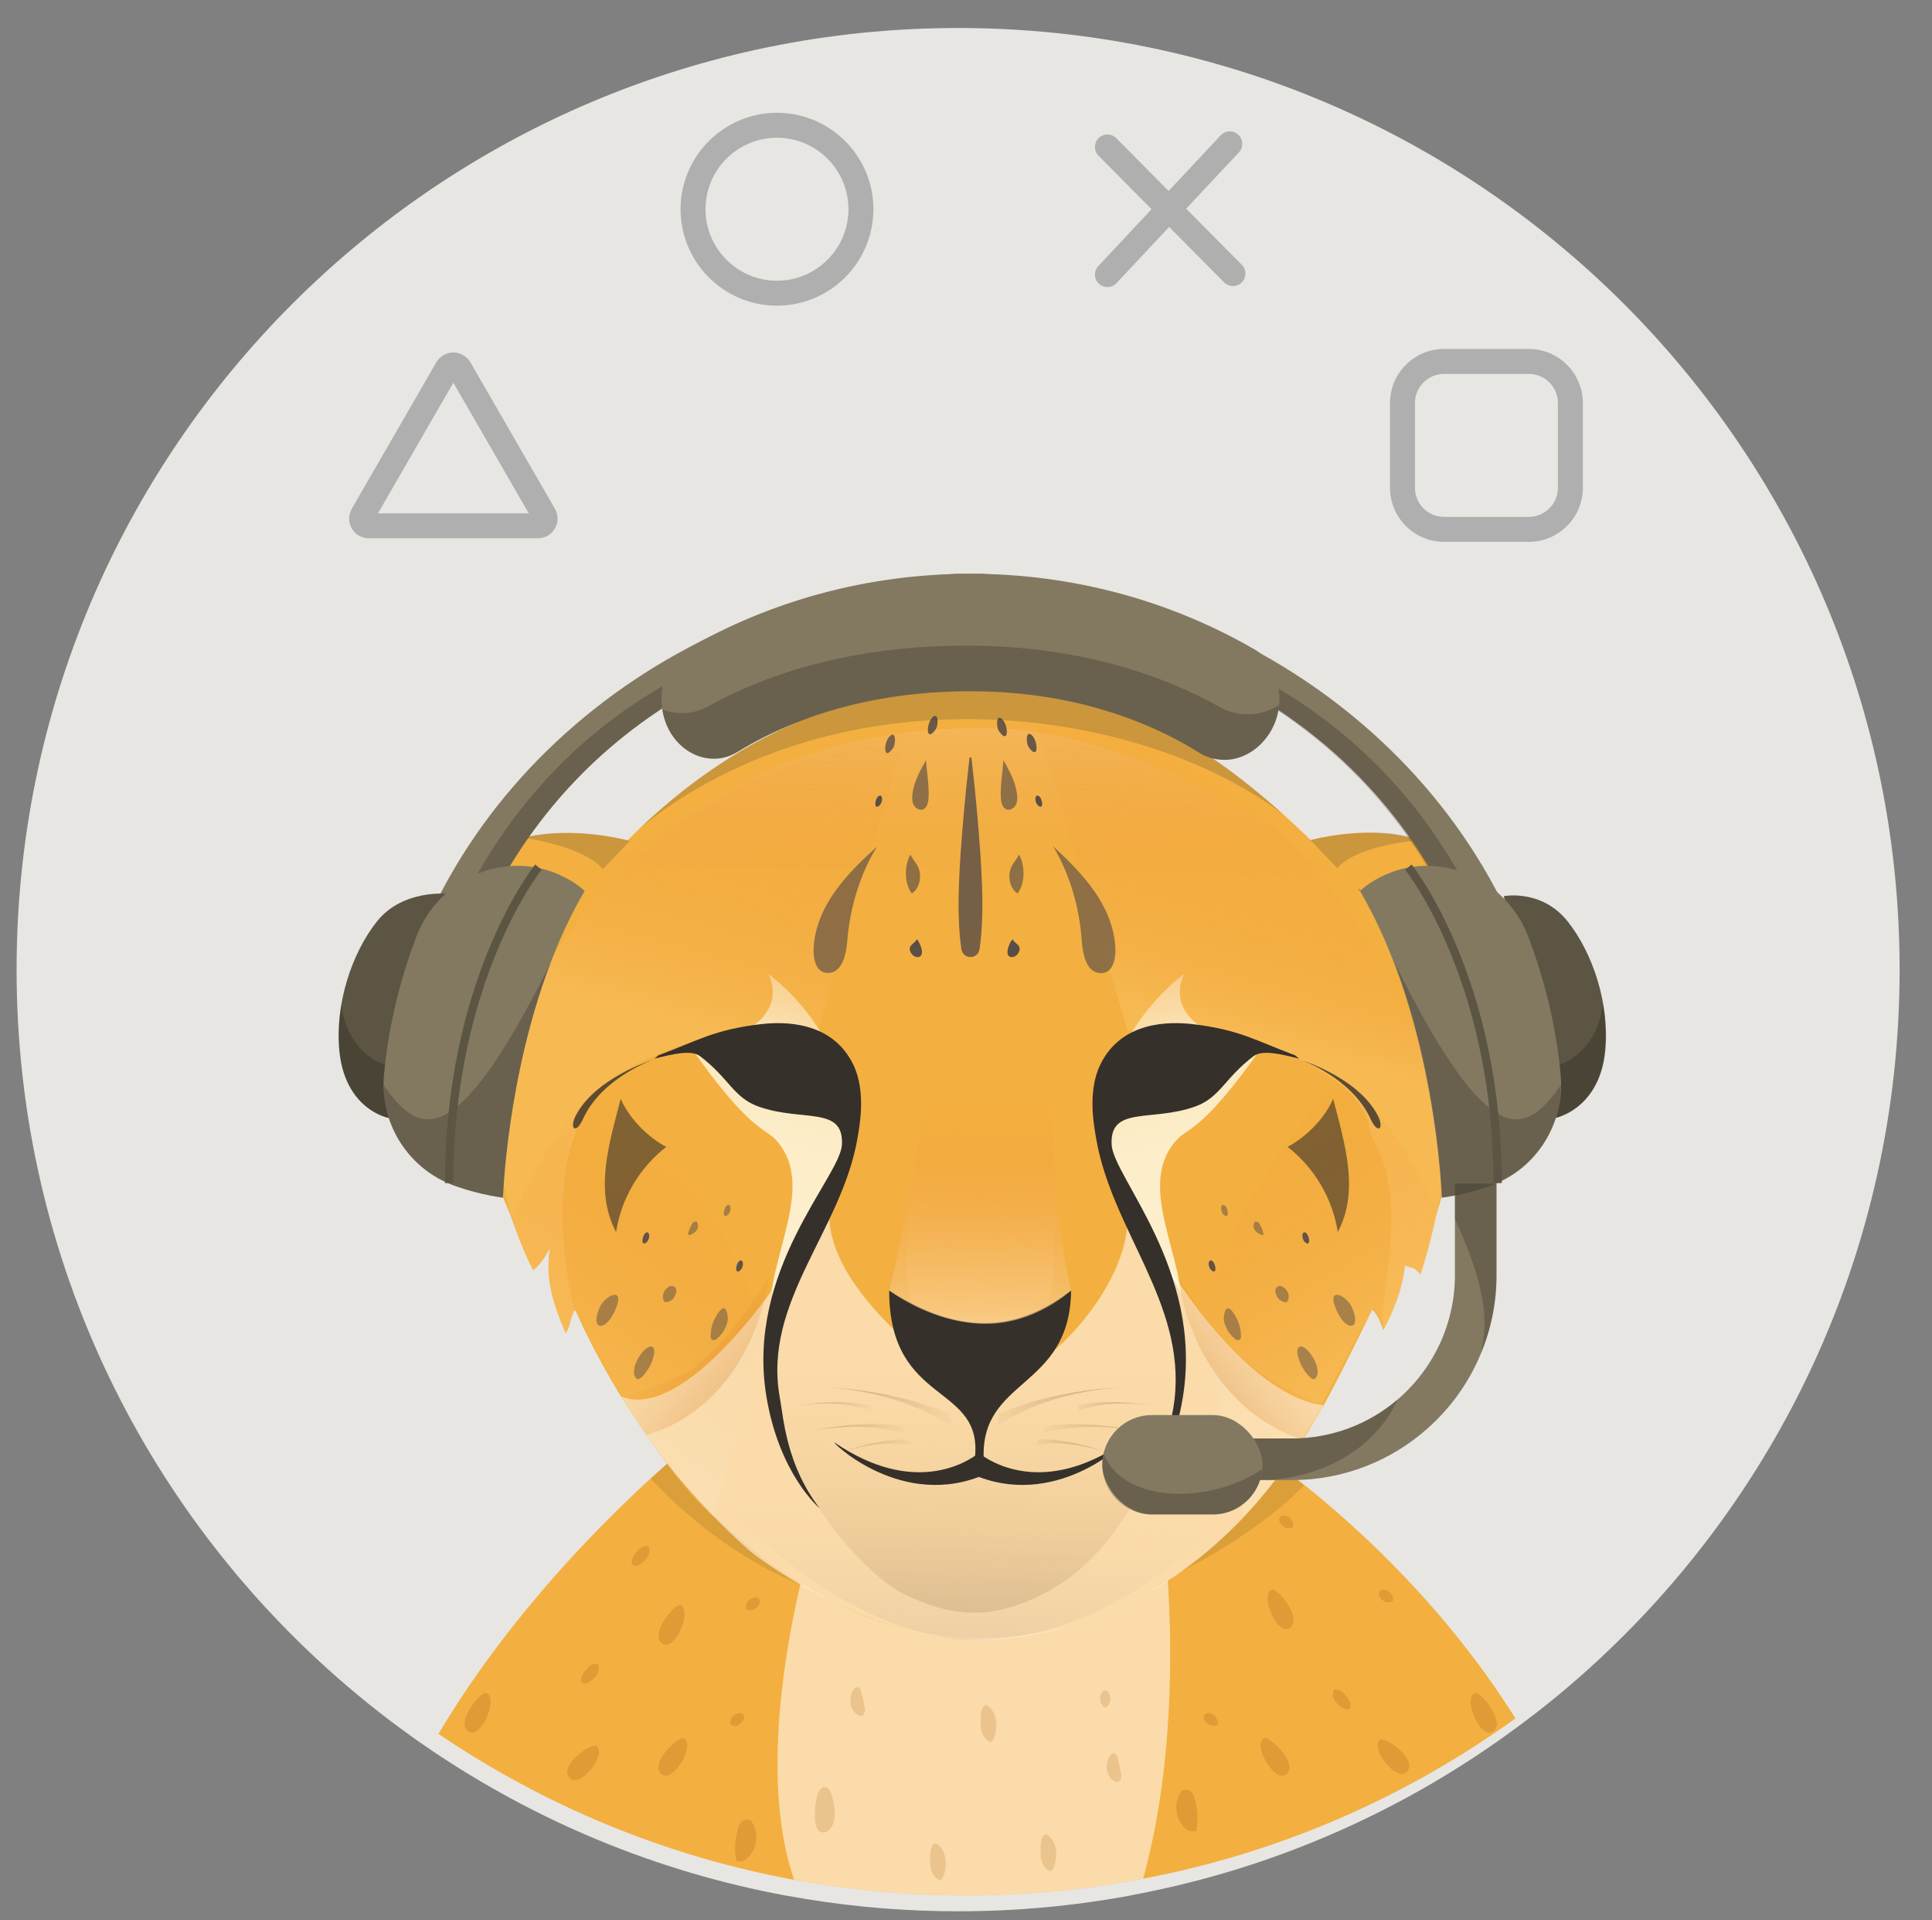 <?xml version="1.0" encoding="UTF-8"?><svg id="e" xmlns="http://www.w3.org/2000/svg" xmlns:xlink="http://www.w3.org/1999/xlink" viewBox="0 0 232.299 230.818"><rect x="0" y="0" width="232.299" height="230.818" fill="#808080" stroke="none"/><defs><linearGradient id="f" x1="116.921" y1="111.311" x2="116.921" y2="62.581" gradientUnits="userSpaceOnUse"><stop offset="0" stop-color="#ef8c29" stop-opacity="0"/><stop offset=".152" stop-color="#f09a41" stop-opacity=".098"/><stop offset=".475" stop-color="#f5be7f" stop-opacity=".349"/><stop offset=".941" stop-color="#fdf7e2" stop-opacity=".748"/><stop offset="1" stop-color="#ffffef" stop-opacity=".8"/></linearGradient><linearGradient id="g" x1="114.898" y1="240.28" x2="120.992" y2="118.358" gradientUnits="userSpaceOnUse"><stop offset="0" stop-color="#332a24"/><stop offset=".122" stop-color="#473424" stop-opacity=".89"/><stop offset=".28" stop-color="#825326" stop-opacity=".576"/><stop offset=".455" stop-color="#e38528" stop-opacity=".062"/><stop offset=".474" stop-color="#ef8c29" stop-opacity="0"/></linearGradient><linearGradient id="h" x1="117.953" y1="131.401" x2="117.953" y2="162.554" gradientUnits="userSpaceOnUse"><stop offset="0" stop-color="#ef8c29" stop-opacity="0"/><stop offset=".03" stop-color="#ef8e2b" stop-opacity=".024"/><stop offset=".302" stop-color="#f4a544" stop-opacity=".228"/><stop offset=".54" stop-color="#f8b556" stop-opacity=".376"/><stop offset=".731" stop-color="#fabf61" stop-opacity=".467"/><stop offset=".852" stop-color="#fbc366" stop-opacity=".5"/></linearGradient><linearGradient id="i" x1="159.422" y1="76.873" x2="141.645" y2="142.299" gradientUnits="userSpaceOnUse"><stop offset="0" stop-color="#ef8c29" stop-opacity="0"/><stop offset=".146" stop-color="#ef8d2a" stop-opacity=".014"/><stop offset=".273" stop-color="#f0922f" stop-opacity=".056"/><stop offset=".393" stop-color="#f29938" stop-opacity=".127"/><stop offset=".508" stop-color="#f4a444" stop-opacity=".227"/><stop offset=".619" stop-color="#f7b254" stop-opacity=".354"/><stop offset=".721" stop-color="#fbc366" stop-opacity=".5"/></linearGradient><linearGradient id="j" x1="97.979" y1="60.574" x2="74.363" y2="147.488" xlink:href="#i"/><linearGradient id="k" x1="144.232" y1="135.136" x2="170.325" y2="178.829" gradientUnits="userSpaceOnUse"><stop offset="0" stop-color="#ef8c29" stop-opacity="0"/><stop offset=".026" stop-color="#ef8e2b" stop-opacity=".021"/><stop offset=".356" stop-color="#f5aa4a" stop-opacity=".278"/><stop offset=".596" stop-color="#f9bc5e" stop-opacity=".439"/><stop offset=".721" stop-color="#fbc366" stop-opacity=".5"/></linearGradient><linearGradient id="l" x1="88.263" y1="143.239" x2="48.226" y2="198.35" gradientUnits="userSpaceOnUse"><stop offset="0" stop-color="#ef8c29" stop-opacity="0"/><stop offset=".069" stop-color="#f19533" stop-opacity=".088"/><stop offset=".225" stop-color="#f5a949" stop-opacity=".265"/><stop offset=".364" stop-color="#f8b758" stop-opacity=".393"/><stop offset=".48" stop-color="#fabf62" stop-opacity=".472"/><stop offset=".56" stop-color="#fbc366" stop-opacity=".5"/></linearGradient><linearGradient id="m" x1="116.105" y1="238.514" x2="117.959" y2="105.705" gradientUnits="userSpaceOnUse"><stop offset="0" stop-color="#332a24" stop-opacity=".2"/><stop offset=".346" stop-color="#674525" stop-opacity=".144"/><stop offset=".555" stop-color="#ef8c29" stop-opacity="0"/></linearGradient><linearGradient id="n" x1="-2710.773" y1="103.487" x2="-2723.959" y2="146.468" gradientTransform="translate(-2577.344) rotate(-180) scale(1 -1)" gradientUnits="userSpaceOnUse"><stop offset="0" stop-color="#ef8c29" stop-opacity="0"/><stop offset=".037" stop-color="#f0993f" stop-opacity=".093"/><stop offset=".111" stop-color="#f4b168" stop-opacity=".258"/><stop offset=".192" stop-color="#f7c68c" stop-opacity=".404"/><stop offset=".278" stop-color="#f9d7ab" stop-opacity=".527"/><stop offset=".371" stop-color="#fbe6c4" stop-opacity=".627"/><stop offset=".474" stop-color="#fdf1d7" stop-opacity=".704"/><stop offset=".592" stop-color="#fef9e4" stop-opacity=".759"/><stop offset=".739" stop-color="#fefdec" stop-opacity=".791"/><stop offset="1" stop-color="#ffffef" stop-opacity=".8"/></linearGradient><linearGradient id="o" x1="-172.373" y1="103.487" x2="-185.559" y2="146.468" gradientTransform="translate(273.713)" xlink:href="#n"/><linearGradient id="p" x1="118.226" y1="135.83" x2="117.465" y2="174.765" gradientUnits="userSpaceOnUse"><stop offset="0" stop-color="#ef8c29" stop-opacity="0"/><stop offset=".091" stop-color="#f0983e" stop-opacity=".089"/><stop offset=".42" stop-color="#f6c489" stop-opacity=".391"/><stop offset=".691" stop-color="#fbe3c0" stop-opacity=".612"/><stop offset=".892" stop-color="#fdf7e2" stop-opacity=".748"/><stop offset="1" stop-color="#ffffef" stop-opacity=".8"/></linearGradient><linearGradient id="q" x1="136.164" y1="175.184" x2="159.313" y2="153.869" gradientUnits="userSpaceOnUse"><stop offset=".177" stop-color="#ad5405" stop-opacity=".897"/><stop offset=".261" stop-color="#b85d0b" stop-opacity=".739"/><stop offset=".443" stop-color="#cf7118" stop-opacity=".423"/><stop offset=".601" stop-color="#e07f21" stop-opacity=".193"/><stop offset=".727" stop-color="#eb8826" stop-opacity=".052"/><stop offset=".803" stop-color="#ef8c29" stop-opacity="0"/></linearGradient><linearGradient id="r" x1="-2376.114" y1="175.73" x2="-2350.965" y2="152.575" gradientTransform="translate(-2277.141) rotate(-180) scale(1 -1)" xlink:href="#q"/><linearGradient id="s" x1="138.417" y1="-28.094" x2="123.772" y2="-30.999" gradientTransform="translate(-15.14 107.1) rotate(16.092) scale(1 -1)" gradientUnits="userSpaceOnUse"><stop offset="0" stop-color="#af7c2d" stop-opacity="0"/><stop offset=".37" stop-color="#6e4516" stop-opacity=".246"/><stop offset=".897" stop-color="#2c0d00" stop-opacity=".5"/></linearGradient><linearGradient id="t" x1="-248.592" y1="223.039" x2="-263.236" y2="220.134" gradientTransform="translate(207.634 625.668) rotate(33.714) scale(1.32 -1.463)" xlink:href="#s"/><linearGradient id="u" x1="-180.527" y1="-151.584" x2="-188.723" y2="-153.209" gradientTransform="translate(383.939 -3.107) rotate(10.047) scale(1.32 -1.463)" xlink:href="#s"/><linearGradient id="v" x1="-196.143" y1="28.4" x2="-204.339" y2="26.774" gradientTransform="translate(332.141 302.005) rotate(21.143) scale(1.32 -1.463)" xlink:href="#s"/><linearGradient id="w" x1="-2399.364" y1="-760.212" x2="-2414.009" y2="-763.117" gradientTransform="translate(-2391.924 107.1) rotate(163.908)" xlink:href="#s"/><linearGradient id="x" x1="-1912.525" y1="-778.898" x2="-1927.169" y2="-781.802" gradientTransform="translate(-2614.698 625.668) rotate(146.286) scale(1.32 1.463)" xlink:href="#s"/><linearGradient id="y" x1="-2150.203" y1="-466.488" x2="-2158.399" y2="-468.114" gradientTransform="translate(-2791.003 -3.107) rotate(169.953) scale(1.32 1.463)" xlink:href="#s"/><linearGradient id="z" x1="-2061.828" y1="-622.726" x2="-2070.024" y2="-624.352" gradientTransform="translate(-2739.205 302.005) rotate(158.857) scale(1.32 1.463)" xlink:href="#s"/></defs><path d="M228.406,116.565c0,33.88-14.88,64.28-38.47,85.02-.12,.11-.25,.22-.38,.33-1.58,1.38-3.2,2.72-4.86,4-1.13,.88-2.27,1.73-3.43,2.56-13.1,9.45-28.31,16.16-44.77,19.27-.2,.05-.4,.08-.6,.12,0,0-.01,0-.01,.01-6.71,1.24-13.62,1.89-20.69,1.89-6.17,0-12.22-.49-18.12-1.45-.07,0-.13-.01-.2-.03-.78-.13-1.56-.26-2.34-.4-15.61-2.88-30.11-8.97-42.77-17.55-1.07-.72-2.12-1.46-3.16-2.22-1.96-1.43-3.86-2.91-5.72-4.46C17.906,182.895,1.996,151.585,1.996,116.565,1.996,54.045,52.686,3.365,115.196,3.365c62.52,0,113.21,50.68,113.21,113.2Z" style="fill:#e7e6e3;"/><g><path d="M75.736,101.095s-14.701-4.215-21.225,5.07l12.672,9.034,8.553-14.103Z" style="fill:#f3b040;"/><path d="M157.503,101.021s13.801-4.14,20.326,5.144l-12.672,9.034-7.653-14.178Z" style="fill:#f3b040;"/><path d="M182.215,206.576c-13.1,9.45-28.31,16.16-44.77,19.27-.2,.05-.4,.08-.6,.12,0,0-.01,0-.01,.01-6.71,1.24-13.62,1.89-20.69,1.89-6.17,0-12.22-.49-18.12-1.45-.07,0-.13-.01-.2-.03-.78-.13-1.56-.26-2.34-.4-15.61-2.88-30.11-8.97-42.77-17.55,12.57-21.15,31.46-35.82,31.46-35.82l65.64,.8s19.01,11.82,32.4,33.16Z" style="fill:#f3b040;"/><path d="M137.445,225.845c-.2,.05-.4,.08-.6,.12,0,0-.01,0-.01,.01-6.71,1.24-13.62,1.89-20.69,1.89-6.17,0-12.22-.49-18.12-1.45-.07,0-.13-.01-.2-.03-.78-.13-1.56-.26-2.34-.4-4.75-13.73,.26-34.08,1.75-39.48,.24-.88,.39-1.36,.39-1.36,0,0,28.21,6.99,41.04,.96h.01c.47-.21,.91-.45,1.33-.7,0,0,2.71,21.47-2.56,40.44Z" style="fill:#fff; opacity:.55;"/><path d="M156.787,178.534c-2.76,3.09-11.189,9.571-21.413,13.241-.456-2.29-.417-2.61-.417-2.61l2.532-3.06h.009l11.684-13.691s4.181,3.515,7.605,6.12Z" style="opacity:.1;"/><path d="M78.228,177.738c2.76,3.09,11.882,11.779,23.178,14.414-1.814-1.506-17.068-19.734-17.068-19.734,0,0-2.403,2.008-6.11,5.32Z" style="opacity:.1;"/><path d="M172.685,145.995c-.08,.22-.1,.45-.15,.68-.58,2.53-1.2,4.91-1.74,6.44-.01,.03-.03,.05-.03,.08-.06-.08-.13-.15-.18-.21-.81-.92-1.15-.45-1.68-.92-.26,2.8-1.48,5.9-2.61,7.85-.02-.06-.04-.12-.05-.17-.39-1.33-.82-1.85-1.24-2.33-5.3,10.81-7.78,15.67-11.98,20.83-1.09,1.34-13.83,18.9-35.54,18.72-19.67-.17-33.92-16.88-36.31-19.85-.01-.02-.02-.03-.04-.05-2.52-3.13-4.63-6.24-6.36-9.02-3.6-5.85-5.45-10.24-5.46-10.26-.06-.11-.2-.31-.22-.31-.72,1.37-.31,1.4-1.05,2.8-.2-.42-.38-.83-.54-1.23-1.45-3.57-1.85-6.36-1.35-9.03-.22,.38-.4,.68-.56,.93-.41,.67-.7,1.07-1.48,1.77-.02-.05-.05-.11-.08-.16-.54-.99-1.18-2.5-1.85-4.24v-.01c-.14-.36-.27-.73-.41-1.12-.09-.23-.17-.47-.25-.7-1.28-3.62-7.65-12.65,7.64-38.25,2.3-2.98,4.79-5.77,7.43-8.34,0,0,.04-.03,.11-.1,11.14-10.75,25.11-17.48,40.45-17.48,15.35,0,26.3,5.81,37.29,15.72,2.91,2.63,5.82,5.54,8.82,8.71,.01,.01,.01,.02,.01,.02,.08,.08,.16,.17,.25,.25,.01,.02,.02,.03,.04,.05,10.31,13.31,12.02,31.34,9.12,38.93Z" style="fill:#f3b040;"/><path d="M73.042,104.024c12.365-8.444,24.063-16.511,45.174-16.511s42.583,17.607,42.583,17.607" style="fill:url(#f);"/><path d="M78.625,171.419s18.948,25.858,38.862,25.693,34.372-18.738,40.727-28.876" style="fill:url(#g);"/><path d="M111.374,131.629c-1.129,7.718-2.828,17.093-2.188,22.801,1.297,11.568,16.069,10.247,17.258,.625,.66-5.341,.525-18.567-.338-24.336" style="fill:url(#h);"/><path d="M135.602,123.96c6.979-1.642,7.692-.547,7.692-.547,22.129,4.357,21.38,12.71,21.38,12.71,4.812,7.935,1.469,17.413,1.572,23.621,.015,.051,.029,.11,.044,.169,1.139-1.947,2.358-5.047,2.616-7.847,.529,.47,.867-.007,1.682,.918,.029-.029,.066-.022,.125,.029,.007,0,.037,.037,.081,.103,.544-1.528,1.168-3.909,1.741-6.436,.808-3.637,1.477-7.582,1.558-9.757,.007-.184,.022-.375,.051-.566,.191-1.403-10.863-46.184-49.573-49.646" style="fill:url(#i);"/><path d="M108.93,88.135l-10.601,35.822c-6.98-1.638-7.692-.544-7.692-.544-22.129,4.357-21.38,12.71-21.38,12.71-2.638,6.341-1.55,16.641-.162,21.351-.72,1.374-.316,1.403-1.058,2.799-.191-.419-.367-.83-.529-1.227-1.455-3.578-1.851-6.355-1.359-9.03-.808,1.352-.962,1.727-2.028,2.696-.029-.051-.059-.103-.088-.162-.536-.985-1.183-2.498-1.844-4.232v-.015c-1.514-3.982-2.385-9.677-2.199-12.212,2.093-28.663,26.657-44.292,48.941-47.958Z" style="fill:url(#j);"/><path d="M168.966,138.416c-3.748-5.929-7.418-8.848-7.418-8.848,0,0-9.441,7.604-17.457,27.934l5.439,24.665c5.889-5.193,12.142-18.891,13.942-22.035,.162-.279,.316-.558,.478-.838,.198-.353,.97-1.727,1.168-2.079,.426,.478,.852,1.007,1.242,2.329,.015,.051,.029,.11,.044,.169,1.139-1.947,2.358-5.047,2.616-7.847,.529,.47,.867-.007,1.682,.918,.051,.066,.118,.132,.176,.213,.007-.029,.022-.051,.029-.081,.544-1.528,1.168-3.909,1.741-6.436,.051-.228,.103-.456,.147-.683-.978-2.349-2.057-4.423-3.147-6.257-.299-.328-.526-.711-.684-1.125Z" style="fill:url(#k);"/><path d="M91.958,159.497l-6.054,22.914c-7.879-6.622-16.575-24.773-16.597-24.743-.066-.118-.132-.235-.198-.353-.007,.015-.015,.029-.022,.037-.72,1.374-.316,1.403-1.058,2.799-.191-.419-.367-.83-.529-1.227-1.455-3.578-1.851-6.355-1.359-9.03-.22,.375-.397,.676-.558,.933-.404,.669-.698,1.065-1.469,1.763-.029-.051-.059-.103-.088-.162-.536-.985-1.183-2.498-1.844-4.232v-.015c-.14-.36-.279-.735-.411-1.117-.088-.235-.169-.47-.257-.705,.977-2.336,2.234-4.614,3.321-6.443,.301-.331,.529-.713,.683-1.124,3.747-5.929,7.421-8.846,7.421-8.846,0,0,11.006,9.221,19.022,29.55Z" style="fill:url(#l);"/><path d="M159.181,168.909s-1.945,3.924-5.993,9.195c-3.902,5.085-14.651,17.284-32.654,18.889-15.619,1.393-30.328-10.501-30.355-10.529-3.507-3.079-6.558-6.386-9.001-9.347-.014-.021-.028-.035-.042-.048-2.518-3.134-4.635-6.247-6.358-9.028-.048-.111-.048-.159-.007-.145,7.105,2.864,18.997-11.899,25.819-25.687-5.203,10.523,13.919,24.269,17.323,24.836,7.866-.726,21.495-15.587,16.68-25.189,13.74,27.417,24.587,27.052,24.587,27.052Z" style="fill:#fff; opacity:.55;"/><path d="M105.45,101.782c-3.626,3.239-7.129,6.947-7.595,11.786-.155,1.616,.205,3.507,1.824,3.389,1.651-.12,2.076-2.303,2.209-3.953,.312-3.88,1.51-7.916,3.562-11.223Z" style="fill:#5b4e46; opacity:.66;"/><path d="M111.333,91.392c-.696,1.25-1.417,2.537-1.607,3.955-.062,.461-.092,.949,.105,1.371s.689,.738,1.129,.586c.536-.184,.665-.872,.692-1.438,.071-1.459-.21-3.017-.319-4.475Z" style="fill:#5b4e46; opacity:.66;"/><path d="M109.456,102.745c-.732,1.339-.741,3.449,.178,4.667,.78-.498,1.082-1.528,.97-2.447s-.701-1.409-1.147-2.22Z" style="fill:#5b4e46; opacity:.66;"/><path d="M110.252,112.907c-.271,.496-.932,.679-.864,1.24s.661,1.086,1.179,.86c.62-.27,.115-1.578-.315-2.1Z" style="fill:#5b4e46;"/><path d="M140.165,155.821c3.395,13.925-4.052,29.866-13.822,35.306-6.841,3.809-11.824,3.331-17.653,.5-5.024-2.44-20.47-17.87-13.716-35.806" style="fill:url(#m);"/><path d="M128.787,155.135c-.136,12.004-11.088,10.438-10.498,20.461,.006,.095-1.109,.048-1.105-.038,1.277-9.395-10.273-6.349-10.273-20.422,10.151,6.559,16.951,3.726,21.876,0Z" style="fill:#36302b;"/><path d="M126.62,101.744c3.591,3.277,7.056,7.022,7.47,11.866,.138,1.618-.242,3.505-1.86,3.37-1.649-.138-2.052-2.325-2.167-3.976-.271-3.883-1.426-7.931-3.443-11.26Z" style="fill:#5b4e46; opacity:.66;"/><path d="M120.657,91.392c.696,1.25,1.417,2.537,1.607,3.955,.062,.461,.092,.949-.105,1.371s-.689,.738-1.129,.586c-.536-.184-.665-.872-.692-1.438-.071-1.459,.21-3.017,.319-4.475Z" style="fill:#5b4e46; opacity:.66;"/><path d="M122.533,102.745c.732,1.339,.741,3.449-.178,4.667-.78-.498-1.082-1.528-.97-2.447s.701-1.409,1.147-2.22Z" style="fill:#5b4e46; opacity:.66;"/><path d="M121.737,112.907c.271,.496,.932,.679,.864,1.24s-.661,1.086-1.179,.86c-.62-.27-.115-1.578,.315-2.1Z" style="fill:#5b4e46;"/><path d="M116.814,91.16c-.018-.158-.235-.158-.253,0-.374,3.273-1.44,13.192-1.293,18.78,.048,1.809,.172,3.149,.327,4.141,.203,1.295,1.981,1.295,2.185,0,.156-.993,.28-2.333,.327-4.141,.148-5.588-.919-15.507-1.293-18.78Z" style="fill:#5b4e46; opacity:.82;"/><path d="M151.695,125.926c-13.205-2.201-9.301-8.85-9.301-8.85,0,0-9.018,6.309-9.705,17.595l.124,3.912,9.239,16.953c-.968-6.761-4.948-13.751-.527-18.555,1.237-1.345,3.179-1.086,10.17-11.054Z" style="fill:url(#n);"/><path d="M83.074,125.926c13.205-2.201,9.301-8.85,9.301-8.85,0,0,9.018,6.309,9.705,17.595l-.124,3.912-9.239,16.953c.968-6.761,4.948-13.751,.527-18.555-1.237-1.345-3.179-1.086-10.17-11.054Z" style="fill:url(#o);"/><path d="M136.03,180.858c1.921-2.204,4.602-7.462,5.193-12.622,1.34-11.7-7.549-20.278-9.44-31.454-.243-1.438-1.045-5.543,.497-8.762,2.548-5.317,8.412-5.218,11.107-4.904,5.658,.659,7.667,2.008,12.331,3.751l.482,.398c-2.252-.567-4.432-1.092-5.489-.29-3.501,2.659-4.006,4.985-7.046,6.061-5.235,1.854-10.229-.127-10.006,4.55,.188,3.932,11.041,15.078,8.566,30.383-1.431,8.848-6.195,12.889-6.195,12.889Z" style="fill:#36302b;"/><path d="M160.294,132.098c-.989,2.304-3.253,4.62-5.479,5.772,3.212,2.481,5.419,6.227,6.034,10.239,2.639-4.937,.845-10.591-.554-16.011Z" style="fill:#36302b; opacity:.6;"/><path d="M165.656,134.098c.824,1.595,.01,2.331-.862,.416-2.259-4.956-8.352-7.084-8.352-7.084,0,0,6.857,2.106,9.214,6.667Z" style="fill:#36302b; opacity:.79;"/><path d="M98.55,181.314c-4.041-5.28-4.348-10.926-4.776-13.242-2.137-11.581,7.445-20.114,9.336-31.29,.243-1.438,1.045-5.543-.497-8.762-2.548-5.317-8.412-5.218-11.107-4.904-5.658,.659-7.667,2.008-12.331,3.751l-.482,.398c2.252-.567,4.432-1.092,5.489-.29,3.501,2.659,4.006,4.985,7.046,6.061,5.235,1.854,10.229-.127,10.006,4.55-.188,3.932-11.641,15.077-9.071,30.365,1.575,9.37,6.388,13.362,6.388,13.362Z" style="fill:#36302b;"/><path d="M69.237,134.098c-.824,1.595-.01,2.331,.862,.416,2.259-4.956,8.352-7.084,8.352-7.084,0,0-6.857,2.106-9.214,6.667Z" style="fill:#36302b; opacity:.79;"/><path d="M74.632,132.098c.989,2.304,3.253,4.62,5.479,5.772-3.212,2.481-5.419,6.227-6.034,10.239-2.639-4.937-.845-10.591,.554-16.011Z" style="fill:#36302b; opacity:.6;"/><path d="M109.409,132.906c1.133,8.972-2.498,22.229-2.498,22.229,0,0,5.125,4.011,11.649,4.011,6.023,0,10.226-4.011,10.226-4.011,0,0-2.945-11.652-1.245-22.324" style="fill:url(#p);"/><path d="M141.574,153.401c1.813,11.452,8.951,17.961,15.173,19.636l2.536-4.163c-3.598-1.096-7.124-3.291-8.72-4.536-5.351-4.173-8.923-10.986-8.988-10.941-.001,.001-.001,.003-.001,.003Z" style="fill:url(#q); opacity:.55;"/><path d="M92.488,153.401c-1.813,11.452-8.569,17.426-14.791,19.101l-2.982-4.558c3.598-1.096,7.189-2.361,8.785-3.606,5.351-4.173,8.923-10.986,8.988-10.941,.001,.001,.001,.003,.001,.003Z" style="fill:url(#r); opacity:.55;"/><path d="M96.581,172.236s6.169-1.675,12.347,.083l-.446-.884s-4.888-.867-11.901,.801Z" style="fill:url(#s); opacity:.51;"/><path d="M98.572,166.764s8.696-.036,15.77,4.642l-.151-1.377s-5.847-2.983-15.619-3.266Z" style="fill:url(#t); opacity:.51;"/><path d="M100.556,174.866s4.449-1.972,9.126-1.163l-.387-.672s-3.667-.215-8.74,1.835Z" style="fill:url(#u); opacity:.51;"/><path d="M95.563,169.05s4.745-1.079,9.18,.615l-.25-.734s-3.557-.917-8.93,.119Z" style="fill:url(#v); opacity:.51;"/><path d="M137.629,172.236s-6.169-1.675-12.347,.083l.446-.884s4.888-.867,11.901,.801Z" style="fill:url(#w); opacity:.51;"/><path d="M135.638,166.764s-8.696-.036-15.77,4.642l.151-1.377s5.847-2.983,15.619-3.266Z" style="fill:url(#x); opacity:.51;"/><path d="M133.654,174.866s-4.449-1.972-9.126-1.163l.387-.672s3.667-.215,8.74,1.835Z" style="fill:url(#y); opacity:.51;"/><path d="M138.648,169.05s-4.745-1.079-9.18,.615l.25-.734s3.557-.917,8.93,.119Z" style="fill:url(#z); opacity:.51;"/><path d="M135.018,173.433c-9.557,6.499-15.967,2.281-17.209,1.323h-.225c-1.242,.958-7.652,5.175-17.209-1.323-.844-.574,7.383,7.865,17.321,4.115,9.939,3.749,18.165-4.689,17.321-4.115Z" style="fill:#36302b;"/><path d="M80.917,154.607c-.457-.149-.905,.434-1.009,.587-.169,.251-.223,.564-.19,.86,.011,.102,.044,.207,.09,.298,.052,.103,.125,.196,.252,.197,.035,0,.07-.005,.104-.011,.192-.035,.366-.105,.532-.207,.235-.144,.378-.376,.492-.62,.052-.112,.089-.234,.112-.354,.034-.171,.049-.609-.384-.75Z" style="fill:#5b4e46; opacity:.5;"/><path d="M78.373,161.884c-.878-.306-2.932,2.863-1.836,3.837,.415,.369,1.282-.893,1.617-1.52,.16-.3,.947-2.062,.218-2.317Z" style="fill:#5b4e46; opacity:.5;"/><path d="M72.11,157.164c-1.254,2.755,.757,3.147,1.976,.06,1.014-2.568-1.301-1.544-1.976-.06Z" style="fill:#5b4e46; opacity:.5;"/><path d="M83.622,146.855c-.096,.015-.202,.057-.287,.102-.088,.046-.661,1.167-.59,1.473,.012,.05,.14,.033,.161,.029,.104-.019,.207-.058,.3-.106,.319-.165,.619-.412,.706-.776,.056-.235,.018-.503-.136-.693-.036-.044-.106-.035-.154-.028Z" style="fill:#5b4e46; opacity:.5;"/><path d="M77.482,148.376c-.065,.096-.114,.199-.148,.309-.014,.056-.029,.113-.043,.169-.03,.093-.045,.188-.047,.285-.002,.078,.012,.153,.041,.226,.023,.057,.063,.097,.12,.119,.059,.014,.115,.005,.167-.029,.032-.019,.064-.037,.096-.056,.078-.05,.143-.114,.193-.192,.065-.096,.114-.199,.148-.309,.035-.11,.054-.223,.055-.338,.003-.093-.014-.182-.049-.268-.028-.068-.075-.115-.143-.141-.071-.017-.137-.006-.198,.034-.078,.05-.143,.114-.193,.192Z" style="fill:#5b4e46; opacity:.94;"/><path d="M88.749,151.743c-.065,.096-.114,.199-.148,.309-.014,.056-.029,.113-.043,.169-.03,.093-.045,.188-.047,.285-.002,.078,.012,.153,.041,.226,.023,.057,.063,.097,.12,.119,.059,.014,.115,.005,.167-.029,.032-.019,.064-.037,.096-.056,.078-.05,.143-.114,.193-.192,.065-.096,.114-.199,.148-.309,.035-.11,.054-.223,.055-.338,.003-.093-.014-.182-.049-.268-.028-.068-.075-.115-.143-.141-.071-.017-.137-.006-.198,.034-.078,.05-.143,.114-.193,.192Z" style="fill:#5b4e46; opacity:.94;"/><path d="M87.26,145.07c-.065,.096-.114,.199-.148,.309-.014,.056-.029,.113-.043,.169-.03,.093-.045,.188-.047,.285-.002,.078,.012,.153,.041,.226,.023,.057,.063,.097,.12,.119,.059,.014,.115,.005,.167-.029,.032-.019,.064-.037,.096-.056,.078-.05,.143-.114,.193-.192,.065-.096,.114-.199,.148-.309,.035-.11,.054-.223,.055-.338,.003-.093-.014-.182-.049-.268-.028-.068-.075-.115-.143-.141-.071-.017-.137-.006-.198,.034-.078,.05-.143,.114-.193,.192Z" style="fill:#5b4e46; opacity:.5;"/><path d="M86.155,158.132c-.478,.79-.742,1.718-.702,2.641,.014,.328,.397,.424,.637,.241,.522-.396,.921-.909,1.18-1.511,.12-.279,.198-.566,.246-.865,.011-.07-.056-2.663-1.361-.506Z" style="fill:#5b4e46; opacity:.5;"/><path d="M153.743,154.607c.457-.149,.905,.434,1.009,.587,.169,.251,.223,.564,.19,.86-.011,.102-.044,.207-.09,.298-.052,.103-.125,.196-.252,.197-.035,0-.07-.005-.104-.011-.192-.035-.366-.105-.532-.207-.235-.144-.378-.376-.492-.62-.052-.112-.089-.234-.112-.354-.034-.171-.049-.609,.384-.75Z" style="fill:#5b4e46; opacity:.5;"/><path d="M156.287,161.884c.878-.306,2.932,2.863,1.836,3.837-.415,.369-1.282-.893-1.617-1.52-.16-.3-.947-2.062-.218-2.317Z" style="fill:#5b4e46; opacity:.5;"/><path d="M162.551,157.164c1.254,2.755-.757,3.147-1.976,.06-1.014-2.568,1.301-1.544,1.976-.06Z" style="fill:#5b4e46; opacity:.5;"/><path d="M151.038,146.855c.096,.015,.202,.057,.287,.102,.088,.046,.661,1.167,.59,1.473-.012,.05-.14,.033-.161,.029-.104-.019-.207-.058-.3-.106-.319-.165-.619-.412-.706-.776-.056-.235-.018-.503,.136-.693,.036-.044,.106-.035,.154-.028Z" style="fill:#5b4e46; opacity:.5;"/><path d="M157.178,148.376c.065,.096,.114,.199,.148,.309,.014,.056,.029,.113,.043,.169,.03,.093,.045,.188,.047,.285,.002,.078-.012,.153-.041,.226-.023,.057-.063,.097-.12,.119-.059,.014-.115,.005-.167-.029-.032-.019-.064-.037-.096-.056-.078-.05-.143-.114-.193-.192-.065-.096-.114-.199-.148-.309-.035-.11-.054-.223-.055-.338-.003-.093,.014-.182,.049-.268,.028-.068,.075-.115,.143-.141,.071-.017,.137-.006,.198,.034,.078,.05,.143,.114,.193,.192Z" style="fill:#5b4e46; opacity:.94;"/><path d="M145.911,151.743c.065,.096,.114,.199,.148,.309,.014,.056,.029,.113,.043,.169,.03,.093,.045,.188,.047,.285,.002,.078-.012,.153-.041,.226-.023,.057-.063,.097-.12,.119-.059,.014-.115,.005-.167-.029-.032-.019-.064-.037-.096-.056-.078-.05-.143-.114-.193-.192-.065-.096-.114-.199-.148-.309-.035-.11-.054-.223-.055-.338-.003-.093,.014-.182,.049-.268,.028-.068,.075-.115,.143-.141,.071-.017,.137-.006,.198,.034,.078,.05,.143,.114,.193,.192Z" style="fill:#5b4e46; opacity:.94;"/><path d="M147.4,145.07c.065,.096,.114,.199,.148,.309,.014,.056,.029,.113,.043,.169,.03,.093,.045,.188,.047,.285,.002,.078-.012,.153-.041,.226-.023,.057-.063,.097-.12,.119-.059,.014-.115,.005-.167-.029-.032-.019-.064-.037-.096-.056-.078-.05-.143-.114-.193-.192-.065-.096-.114-.199-.148-.309-.035-.11-.054-.223-.055-.338-.003-.093,.014-.182,.049-.268,.028-.068,.075-.115,.143-.141,.071-.017,.137-.006,.198,.034,.078,.05,.143,.114,.193,.192Z" style="fill:#5b4e46; opacity:.5;"/><path d="M148.505,158.132c.478,.79,.742,1.718,.702,2.641-.014,.328-.397,.424-.637,.241-.522-.396-.921-.909-1.18-1.511-.12-.279-.198-.566-.246-.865-.011-.07,.056-2.663,1.361-.506Z" style="fill:#5b4e46; opacity:.5;"/><path d="M120.126,87.91c-.391-.548-.349-2.306,.474-1.337,.665,.784,.697,2.981-.474,1.337Z" style="fill:#5b4e46; opacity:.9;"/><path d="M123.698,89.834c-.391-.548-.349-2.306,.474-1.337,.665,.784,.697,2.981-.474,1.337Z" style="fill:#5b4e46; opacity:.9;"/><path d="M125.073,95.869c.065,.096,.114,.199,.148,.309,.014,.056,.029,.113,.043,.169,.03,.093,.045,.188,.047,.285,.002,.078-.012,.153-.041,.226-.023,.057-.063,.097-.12,.119-.059,.014-.115,.005-.167-.029-.032-.019-.064-.037-.096-.056-.078-.05-.143-.114-.193-.192-.065-.096-.114-.199-.148-.309-.035-.11-.054-.223-.055-.338-.003-.093,.014-.182,.049-.268,.028-.068,.075-.115,.143-.141,.071-.017,.137-.006,.198,.034,.078,.05,.143,.114,.193,.192Z" style="fill:#5b4e46;"/><path d="M112.499,87.681c.391-.548,.349-2.306-.474-1.337-.665,.784-.697,2.981,.474,1.337Z" style="fill:#5b4e46; opacity:.9;"/><path d="M107.37,89.936c.391-.548,.349-2.306-.474-1.337-.665,.784-.697,2.981,.474,1.337Z" style="fill:#5b4e46; opacity:.8;"/><path d="M105.478,95.869c-.065,.096-.114,.199-.148,.309-.014,.056-.029,.113-.043,.169-.03,.093-.045,.188-.047,.285-.002,.078,.012,.153,.041,.226,.023,.057,.063,.097,.12,.119,.059,.014,.115,.005,.167-.029,.032-.019,.064-.037,.096-.056,.078-.05,.143-.114,.193-.192,.065-.096,.114-.199,.148-.309,.035-.11,.054-.223,.055-.338,.003-.093-.014-.182-.049-.268-.028-.068-.075-.115-.143-.141-.071-.017-.137-.006-.198,.034-.078,.05-.143,.114-.193,.192Z" style="fill:#5b4e46;"/><path d="M71.726,209.889c-.525-.422-4.613,2.294-3.224,3.855,1.173,1.32,4.516-2.818,3.224-3.855Z" style="fill:#b26520; opacity:.3;"/><path d="M70.603,200.569c-.083,.105-.345,.387-.374,.433-.84,1.332-.083,1.789,.862,1.03,.276-.221,.548-.479,.73-.798,.157-.276,.216-.636,.141-.951-.02-.084-.05-.165-.091-.24-.05-.091-.765-.118-1.269,.526Z" style="fill:#b26520; opacity:.3;"/><path d="M76.692,186.409c-.083,.105-.345,.387-.374,.433-.84,1.332-.083,1.789,.862,1.03,.276-.221,.548-.479,.73-.798,.157-.276,.216-.636,.141-.951-.02-.084-.05-.165-.091-.24-.05-.091-.765-.118-1.269,.526Z" style="fill:#b26520; opacity:.3;"/><path d="M90.279,218.87c-.128-.159-.447-.12-.604-.09-.195,.036-.515,.124-.63,.322-.044,.076-.073,.158-.11,.237-.032,.039-.068,.075-.086,.124-.017,.049-.026,.1-.042,.15-.002,.005-.003,.01-.004,.016-.415,1.262-.522,2.639-.29,3.955,.034,.191,.349,.195,.469,.189,.249-.012,.502-.092,.707-.248,1.357-1.035,1.696-3.273,.59-4.652Z" style="fill:#b26520; opacity:.3;"/><path d="M89.303,206.061c-.31-.305-.877,.021-1.014,.113-.225,.15-.381,.398-.461,.664-.028,.092-.04,.194-.035,.29,.005,.108,.029,.217,.13,.267,.027,.014,.057,.023,.087,.031,.165,.045,.33,.052,.498,.029,.239-.032,.436-.176,.615-.341,.082-.076,.155-.166,.217-.261,.088-.134,.258-.503-.036-.792Z" style="fill:#b26520; opacity:.3;"/><path d="M91.173,192.158c-.31-.305-.877,.021-1.014,.113-.225,.15-.381,.398-.461,.664-.028,.092-.04,.194-.035,.29,.005,.108,.029,.217,.13,.267,.027,.014,.057,.023,.087,.031,.165,.045,.33,.052,.498,.029,.239-.032,.436-.176,.615-.341,.082-.076,.155-.166,.217-.261,.088-.134,.258-.503-.036-.792Z" style="fill:#b26520; opacity:.3;"/><path d="M81.8,192.959c-.612-.25-3.851,3.57-2.118,4.661,1.465,.922,3.625-4.045,2.118-4.661Z" style="fill:#b26520; opacity:.3;"/><path d="M58.483,203.523c-.612-.25-3.851,3.57-2.118,4.661,1.465,.922,3.625-4.045,2.118-4.661Z" style="fill:#b26520; opacity:.3;"/><path d="M82.226,208.97c-.577-.333-4.247,3.004-2.659,4.327,1.342,1.118,4.08-3.507,2.659-4.327Z" style="fill:#b26520; opacity:.3;"/><path d="M98.119,216.453c-.133,.9-.378,3.111,.398,3.683,.76,.56,2.545-.424,1.569-4.077-.553-2.069-1.719-1.287-1.967,.394Z" style="fill:#b26520; opacity:.2;"/><path d="M134.561,214.142c.126-.096,.212-.275,.245-.413,.052-.223,.057-.523-.088-.734,.007-.134,.001-.268-.029-.389-.118-.478-.237-.957-.355-1.435-.04-.162-.146-.343-.338-.394-.197-.053-.33,.066-.442,.193-.491,.559-.571,1.35-.411,2.012,.123,.511,.463,1.038,1.061,1.212,.14,.041,.239,.038,.358-.053Z" style="fill:#b26520; opacity:.2;"/><path d="M103.738,206.192c.126-.096,.212-.275,.245-.413,.052-.223,.057-.523-.088-.734,.007-.134,.001-.268-.029-.389-.118-.478-.237-.957-.355-1.435-.04-.162-.146-.343-.338-.394-.197-.053-.33,.066-.442,.193-.491,.559-.571,1.35-.411,2.012,.123,.511,.463,1.038,1.061,1.212,.14,.041,.239,.038,.358-.053Z" style="fill:#b26520; opacity:.2;"/><path d="M112.357,221.633c-.043,.032-.086,.064-.129,.096-.204,.181-.287,.525-.338,.789-.051,.263-.062,.526-.022,.79-.086,.591-.025,1.21,.193,1.756,.086,.216,.214,.404,.361,.577,.153,.179,.334,.286,.539,.385,.1,.005,.184-.032,.253-.113,.095-.106,.167-.228,.218-.366,.187-.447,.273-.946,.286-1.434,.01-.375-.032-.775-.145-1.132-.169-.533-.477-1.059-.962-1.309-.077-.067-.162-.08-.254-.039Z" style="fill:#b26520; opacity:.2;"/><path d="M118.438,205.006c-.043,.032-.086,.064-.129,.096-.204,.181-.287,.525-.338,.789-.051,.263-.062,.526-.022,.79-.086,.591-.025,1.21,.193,1.756,.086,.216,.214,.404,.361,.577,.153,.179,.334,.286,.539,.385,.1,.005,.184-.032,.253-.113,.095-.106,.167-.228,.218-.366,.187-.447,.273-.946,.286-1.434,.01-.375-.032-.775-.145-1.132-.169-.533-.477-1.059-.962-1.309-.077-.067-.162-.08-.254-.039Z" style="fill:#b26520; opacity:.2;"/><path d="M125.636,220.533c-.043,.032-.086,.064-.129,.096-.204,.181-.287,.525-.338,.789-.051,.263-.062,.526-.022,.79-.086,.591-.025,1.21,.193,1.756,.086,.216,.214,.404,.361,.577,.153,.179,.334,.286,.539,.385,.1,.005,.184-.032,.253-.113,.095-.106,.167-.228,.218-.366,.187-.447,.273-.946,.286-1.434,.01-.375-.032-.775-.145-1.132-.169-.533-.477-1.059-.962-1.309-.077-.067-.162-.08-.254-.039Z" style="fill:#b26520; opacity:.2;"/><path d="M133.012,203.259c.408,.106,.475,.795,.482,.969,.01,.274-.085,.542-.235,.759-.065,.094-.146,.174-.241,.231-.081,.049-.17,.078-.258,.021-.026-.017-.05-.038-.072-.06-.127-.123-.224-.265-.301-.428-.109-.232-.109-.488-.083-.74,.012-.116,.041-.231,.079-.34,.053-.154,.242-.513,.629-.412Z" style="fill:#b26520; opacity:.2;"/><path d="M165.936,209.142c.525-.422,4.613,2.294,3.224,3.855-1.173,1.32-4.516-2.818-3.224-3.855Z" style="fill:#b26520; opacity:.3;"/><path d="M161.66,203.675c.083,.105,.345,.387,.374,.433,.84,1.332,.083,1.789-.862,1.03-.276-.221-.548-.479-.73-.798-.157-.276-.216-.636-.141-.951,.02-.084,.05-.165,.091-.24,.05-.091,.765-.118,1.269,.526Z" style="fill:#b26520; opacity:.3;"/><path d="M142.096,215.266c.128-.159,.447-.12,.604-.09,.195,.036,.515,.124,.63,.322,.044,.076,.073,.158,.11,.237,.032,.039,.068,.075,.086,.124,.017,.049,.026,.1,.042,.15,.002,.005,.003,.01,.004,.016,.415,1.262,.522,2.639,.29,3.955-.034,.191-.349,.195-.469,.189-.249-.012-.502-.092-.707-.248-1.357-1.035-1.696-3.273-.59-4.652Z" style="fill:#b26520; opacity:.3;"/><path d="M144.906,206.061c.31-.305,.877,.021,1.014,.113,.225,.15,.381,.398,.461,.664,.028,.092,.04,.194,.035,.29-.005,.108-.029,.217-.13,.267-.027,.014-.057,.023-.087,.031-.165,.045-.33,.052-.498,.029-.239-.032-.436-.176-.615-.341-.082-.076-.155-.166-.217-.261-.088-.134-.258-.503,.036-.792Z" style="fill:#b26520; opacity:.3;"/><path d="M165.981,191.225c.31-.305,.877,.021,1.014,.113,.225,.15,.381,.398,.461,.664,.028,.092,.04,.194,.035,.29-.005,.108-.029,.217-.13,.267-.027,.014-.057,.023-.087,.031-.165,.045-.33,.052-.498,.029-.239-.032-.436-.176-.615-.341-.082-.076-.155-.166-.217-.261-.088-.134-.258-.503,.036-.792Z" style="fill:#b26520; opacity:.3;"/><path d="M153.979,182.312c.31-.305,.877,.021,1.014,.113,.225,.15,.381,.398,.461,.664,.028,.092,.04,.194,.035,.29-.005,.108-.029,.217-.13,.267-.027,.014-.057,.023-.087,.031-.165,.045-.33,.052-.498,.029-.239-.032-.436-.176-.615-.341-.082-.076-.155-.166-.217-.261-.088-.134-.258-.503,.036-.792Z" style="fill:#b26520; opacity:.3;"/><path d="M152.93,191.086c.612-.25,3.851,3.57,2.118,4.661-1.465,.922-3.625-4.045-2.118-4.661Z" style="fill:#b26520; opacity:.3;"/><path d="M177.344,203.523c.612-.25,3.851,3.57,2.118,4.661-1.465,.922-3.625-4.045-2.118-4.661Z" style="fill:#b26520; opacity:.3;"/><path d="M151.983,208.97c.577-.333,4.247,3.004,2.659,4.327-1.342,1.118-4.08-3.507-2.659-4.327Z" style="fill:#b26520; opacity:.3;"/><path d="M117.155,82.315c15.35,0,26.3,5.81,37.29,15.72-7.08-5.5-19.228-10.623-33.85-11.46-27.315-1.563-42.48,12.05-43.89,13.22,11.14-10.75,25.11-17.48,40.45-17.48Z" style="fill:#303030; opacity:.2;"/><path d="M163.525,107.016v.09s-.08-.12-.25-.34c.08,.08,.16,.17,.25,.25Z" style="fill:#303030;"/><path d="M75.736,101.095s-6.067-1.709-11.922-.609c-.94,.177-.079,.354-.079,.354,0,0,6.674,1.058,8.745,3.646l3.256-3.391Z" style="fill:#303030; opacity:.2;"/><path d="M157.55,100.982s7.072-1.735,11.861-.367c.526,.15,.3,.488,.3,.488,0,0-6.835,.681-8.906,3.27l-3.256-3.391Z" style="fill:#303030; opacity:.2;"/></g><g><path d="M118.027,68.979h-2.994c-33.284,1.663-63.12,24.827-68.618,58.017-.253,1.528,.631,3.018,2.1,3.508l0,0c1.828,.609,3.749-.567,4.074-2.466,4.51-26.343,21.706-45.601,48.716-52.026,9.996-2.378,20.454-2.378,30.45-0,27.01,6.425,44.206,25.683,48.716,52.026,.325,1.899,2.246,3.076,4.074,2.466l0-0c1.469-.49,2.353-1.98,2.1-3.508-5.498-33.19-35.333-56.353-68.618-58.017Z" style="fill:#837961;"/><path d="M122.175,73.665c-40.44,0-65.83,23.4-70.12,58.02l-3.163-1.353c5.3-34.47,30.373-58.147,70.793-56.977l2.49,.31Z" style="opacity:.2;"/><path d="M110.694,73.665c40.44,0,65.83,23.4,70.12,58.02l3.163-1.353c-5.3-34.47-30.373-58.147-70.793-56.977l-2.49,.31Z" style="opacity:.2;"/><path d="M150.842,78.07c1.98,1.098,2.986,3.499,2.986,6.036,0,3.922-3.105,7.239-6.591,7.239-1.095,0-2.094-.279-2.992-.831-7.911-4.918-17.363-7.415-27.559-7.415-10.369,0-19.909,2.372-27.899,7.228-.898,.552-1.834,.88-2.93,.88-3.487,0-6.313-3.179-6.313-7.101,0-2.548,.809-4.625,3.034-6.067,9.908-5.726,21.622-9.062,34.108-9.062,12.51,0,24.236,3.346,34.156,9.093Z" style="fill:#837961;"/><path d="M153.785,84.766c-.31,3.62-3.26,6.58-6.55,6.58-1.09,0-2.09-.28-2.99-.83-7.91-4.92-17.36-7.42-27.56-7.42-10.37,0-19.91,2.38-27.9,7.23-.9,.55-1.83,.88-2.93,.88-3.13,0-5.72-2.56-6.21-5.91,.74,.28,1.54,.43,2.38,.43,1.22,0,2.26-.33,3.25-.88,8.85-4.86,19.42-7.23,30.91-7.23,11.3,0,21.77,2.5,30.54,7.42,.99,.55,2.1,.83,3.31,.83,1.34,0,2.64-.4,3.75-1.1Z" style="opacity:.2;"/><path d="M179.935,142.285v11.04c0,3.32-.67,6.5-1.88,9.4-1.42,3.45-3.62,6.51-6.37,8.96-4.34,3.88-10.07,6.24-16.34,6.24h-11.37v-5h11.37c4.85,0,9.29-1.77,12.71-4.69,3.05-2.62,5.29-6.14,6.29-10.16,.39-1.52,.59-3.11,.59-4.75v-11.04h5Z" style="fill:#837961;"/><path d="M53.885,107.451s-5.454-.607-8.574,3.335c-3.003,3.795-5.044,9.868-4.506,15.518,.607,6.375,4.884,7.941,6.147,8.137l6.933-26.99Z" style="fill:#5c5544;"/><path d="M46.955,134.446c-1.27-.2-5.54-1.77-6.15-8.14-.17-1.81-.08-3.66,.22-5.47,.86,5.74,4.84,7.19,6.05,7.38l-.12,6.23Z" style="opacity:.2;"/><path d="M70.295,107.105c-1.62,2.77-2.98,5.71-4.11,8.68-5.26,13.82-5.71,28.2-5.71,28.2-2.29-.34-4.28-.87-5.98-1.5-5.06-1.88-8.36-6.72-8.38-12.02,0-.39,.01-.79,.05-1.19,.6-6.7,2.3-12.5,3.91-16.71,2.73-7.13,11.01-10.6,17.8-7.11,1.6,.82,2.42,1.65,2.42,1.65Z" style="fill:#837961;"/><path d="M180.817,107.726s4.57-.883,7.69,3.059c3.003,3.795,5.044,9.868,4.506,15.518-.607,6.375-5.056,7.963-6.319,8.159l-5.877-26.737Z" style="fill:#5c5544;"/><path d="M186.798,134.446c1.27-.2,5.54-1.77,6.15-8.14,.17-1.81,.08-3.66-.22-5.47-.86,5.74-4.84,7.19-6.05,7.38l.12,6.23Z" style="opacity:.2;"/><path d="M163.522,107.108s.819-.832,2.424-1.656c6.79-3.484,15.071-.019,17.793,7.111,1.61,4.216,3.315,10.014,3.916,16.712,.517,5.765-2.902,11.204-8.332,13.211-1.702,.629-3.687,1.163-5.978,1.498,0,0-.658-21.224-9.823-36.875Z" style="fill:#837961;"/><path d="M66.185,115.785c-5.26,13.82-5.71,28.2-5.71,28.2-2.29-.34-4.28-.87-5.98-1.5-5.06-1.88-8.36-6.72-8.38-12.02,4.07,5.64,8.31,9,20.07-14.68Z" style="opacity:.2;"/><path d="M54.502,142.222h-1c0-24.715,10.733-38.163,10.842-38.297l.775,.632c-.106,.131-10.617,13.33-10.617,37.665Z" style="fill:#5c5544;"/><path d="M167.697,115.785c5.26,13.82,5.71,28.2,5.71,28.2,2.29-.34,4.28-.87,5.98-1.5,5.06-1.88,8.258-6.713,8.278-12.014-4.07,5.64-8.208,8.994-19.968-14.686Z" style="opacity:.2;"/><path d="M180.57,142.222h-1c0-24.335-10.51-37.534-10.616-37.665l.775-.632c.108,.134,10.841,13.582,10.841,38.297Z" style="fill:#5c5544;"/><path d="M179.935,142.285v11.04c0,3.32-.67,6.5-1.88,9.4,.97-3.99,.51-8.31-3.12-16.2v-4.24h5Z" style="opacity:.2;"/><path d="M168.055,168.235c-3.93,8.41-13.08,9.54-15.36,9.69h-8.72v-5h11.37c4.85,0,9.29-1.77,12.71-4.69Z" style="opacity:.2;"/><rect x="132.535" y="170.114" width="19.262" height="11.948" rx="5.974" ry="5.974" style="fill:#837961;"/></g><g><path d="M183.819,65.138h-10.188c-3.584,0-6.5-2.916-6.5-6.5v-10.188c0-3.584,2.916-6.5,6.5-6.5h10.188c3.584,0,6.5,2.916,6.5,6.5v10.188c0,3.584-2.916,6.5-6.5,6.5Zm-10.188-20.188c-1.93,0-3.5,1.57-3.5,3.5v10.188c0,1.93,1.57,3.5,3.5,3.5h10.188c1.93,0,3.5-1.57,3.5-3.5v-10.188c0-1.93-1.57-3.5-3.5-3.5h-10.188Z" style="fill:#afafaf;"/><path d="M93.422,36.746c-6.393,0-11.594-5.201-11.594-11.594s5.201-11.594,11.594-11.594,11.594,5.201,11.594,11.594-5.201,11.594-11.594,11.594Zm0-20.188c-4.738,0-8.594,3.855-8.594,8.594s3.855,8.594,8.594,8.594,8.594-3.855,8.594-8.594-3.855-8.594-8.594-8.594Z" style="fill:#afafaf;"/><path d="M149.31,31.83l-6.686-6.741,6.338-6.771c.566-.605,.535-1.555-.069-2.12-.606-.567-1.555-.535-2.12,.069l-6.262,6.69-6.292-6.345c-.585-.587-1.533-.592-2.122-.009-.588,.584-.592,1.533-.009,2.122l6.371,6.424-6.4,6.838c-.566,.605-.535,1.555,.069,2.12,.29,.271,.658,.405,1.025,.405,.4,0,.8-.159,1.095-.475l6.325-6.757,6.607,6.662c.294,.295,.68,.443,1.065,.443,.382,0,.764-.145,1.057-.435,.588-.584,.592-1.533,.009-2.122Z" style="fill:#afafaf;"/><path d="M64.671,64.712h-20.32c-.844,0-1.629-.454-2.052-1.185-.422-.73-.422-1.638-.001-2.368l10.161-17.599c.423-.731,1.209-1.185,2.052-1.185h.001c.844,.001,1.629,.455,2.05,1.185l10.16,17.598c.422,.729,.423,1.638,.001,2.368-.422,.731-1.208,1.186-2.052,1.186Zm-19.228-3h18.134l-9.067-15.705-9.066,15.705Z" style="fill:#afafaf;"/></g><path d="M138.509,182.062h7.313c3.126,0,5.687-2.402,5.948-5.46-6.392,4.337-16.757,4.121-19.078-1.861-.1,.433-.158,.883-.158,1.347,0,3.299,2.675,5.974,5.974,5.974Z" style="opacity:.2;"/></svg>